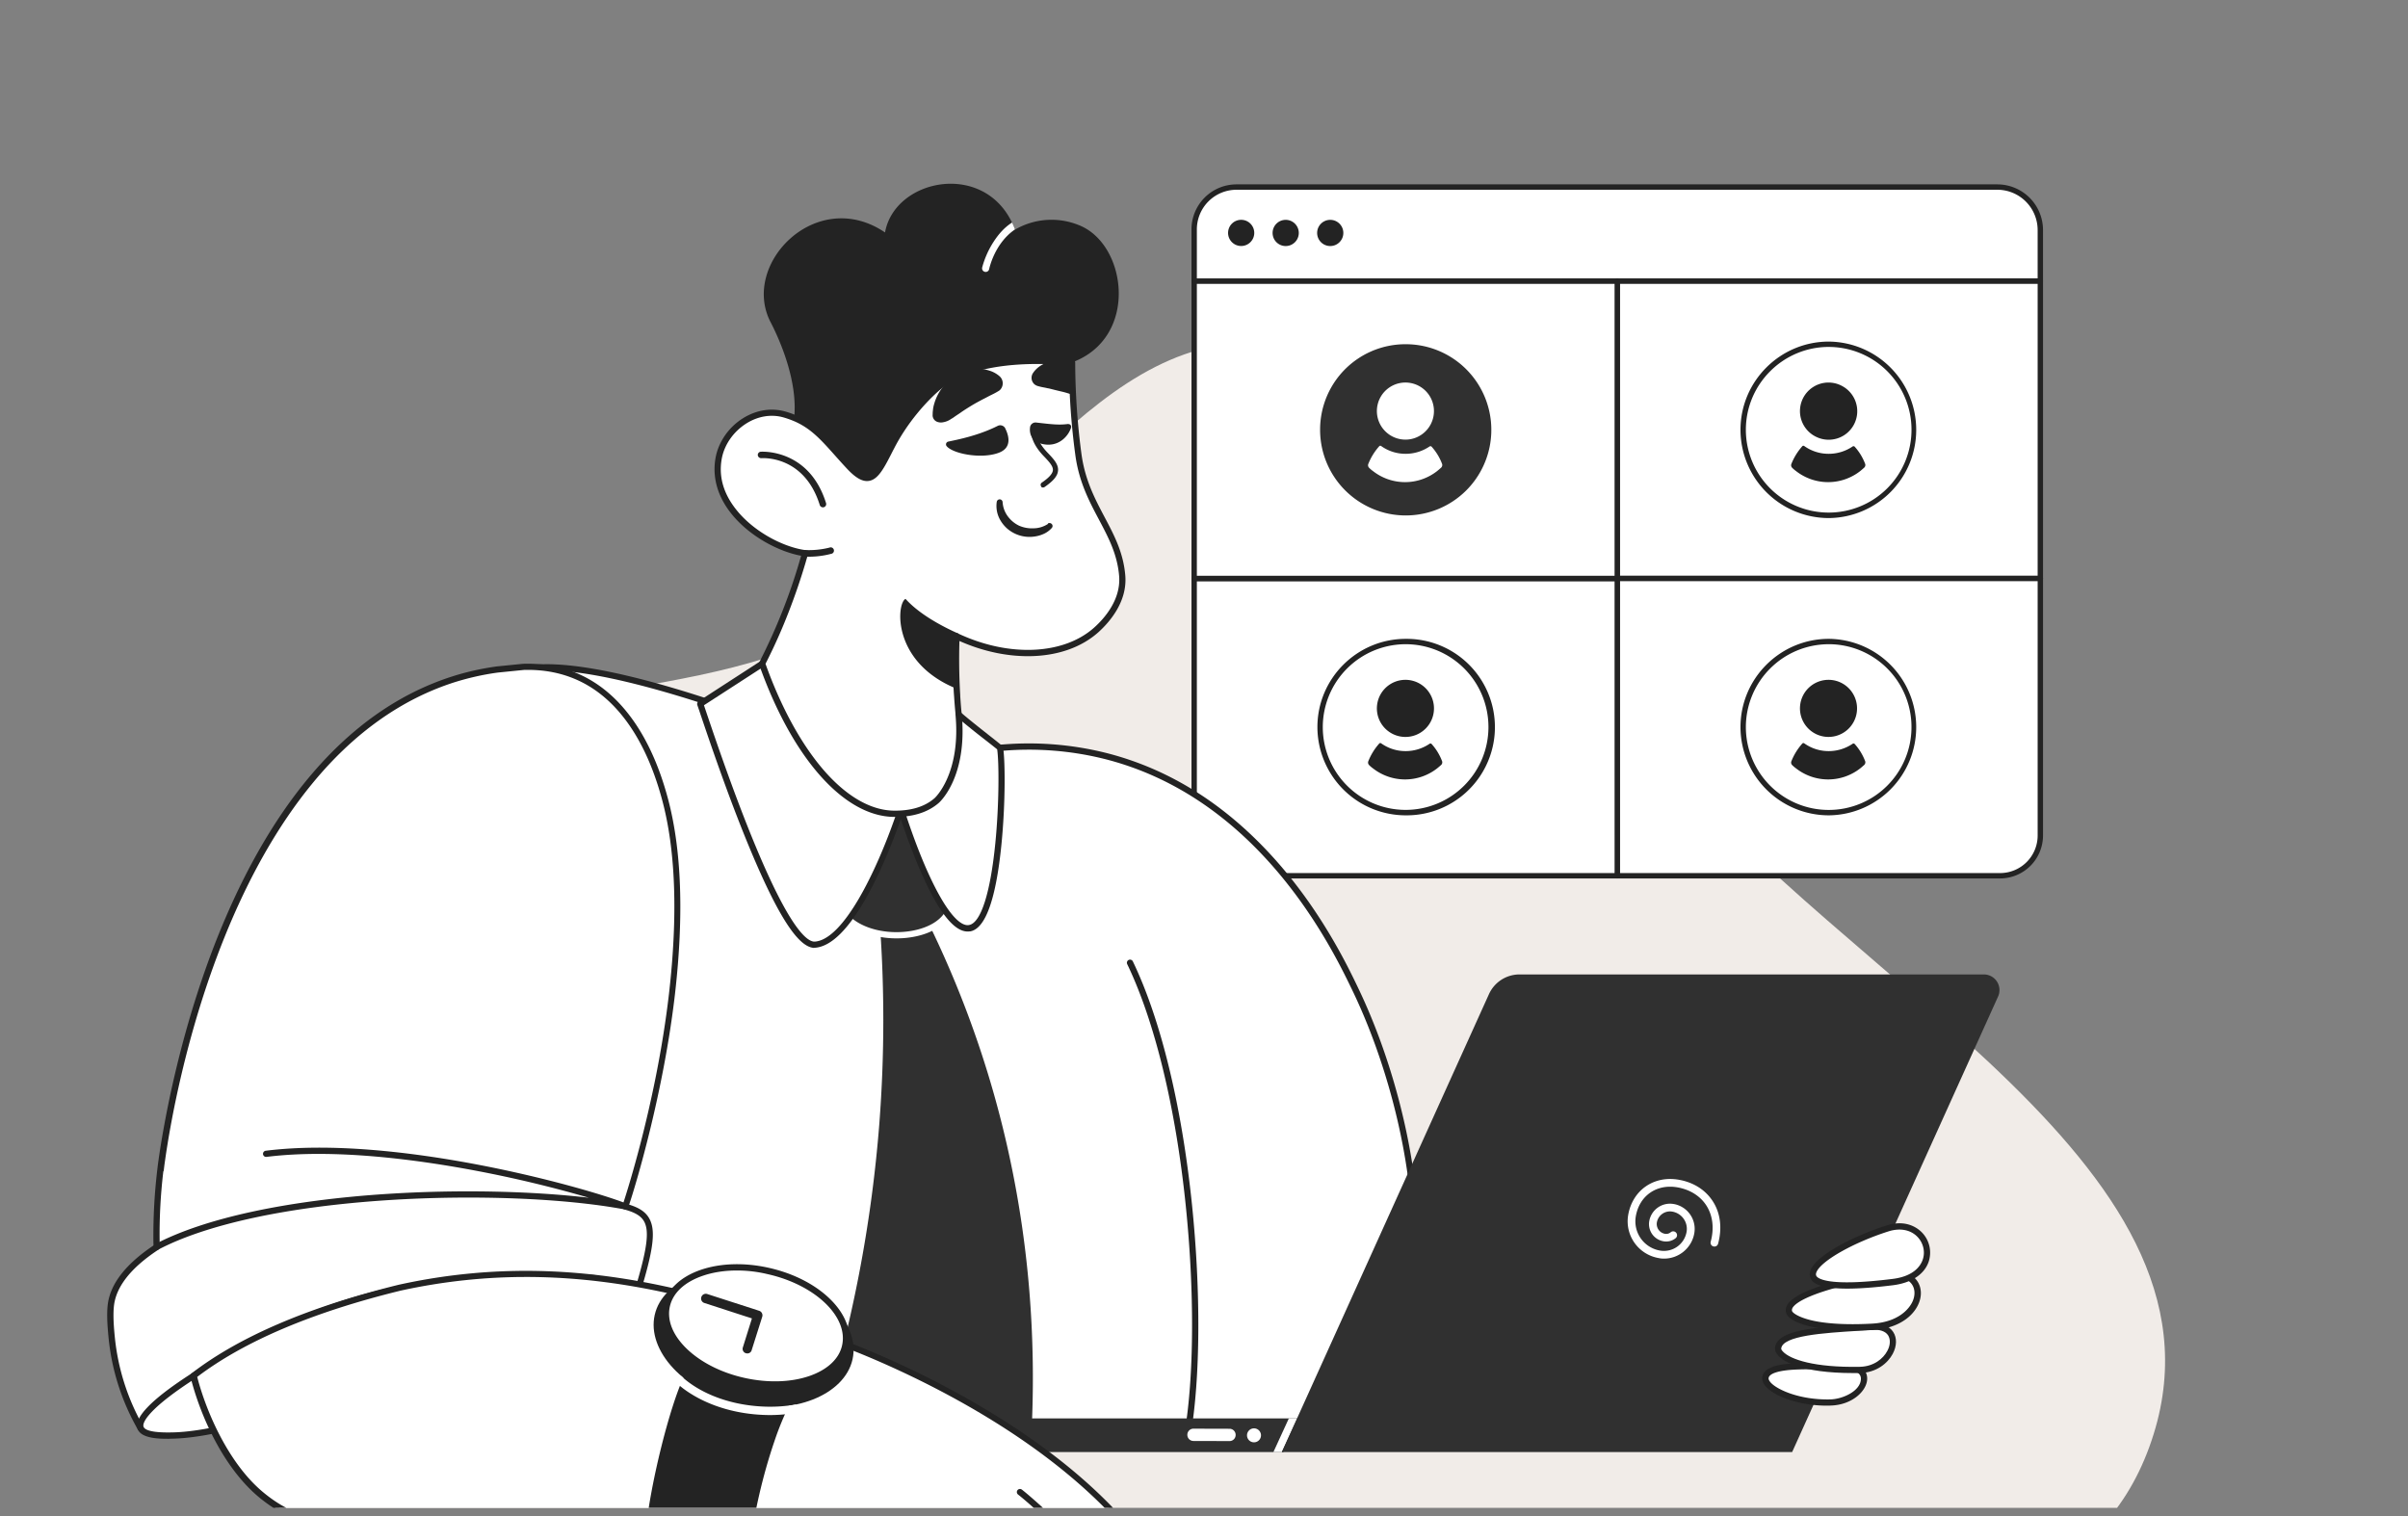 <svg width="243" height="153" fill="none" xmlns="http://www.w3.org/2000/svg"><rect width="100%" height="100%" fill="#808080" stroke="none"/><g clip-path="url(#prefix__a)"><path fill-rule="evenodd" clip-rule="evenodd" d="M129.211 34.789c19.297 2.789 26.209 25.926 38.28 41.238 18.379 23.315 59.569 42.098 49.406 69.992-10.199 27.996-54.881 12.573-83.038 22.321-21.919 7.589-38.34 32.473-61.008 27.548-23.743-5.158-40.158-28.177-47.895-51.209-6.969-20.747-3.12-44.69 9.73-62.405C45.31 67.629 67.389 72.018 83.555 63.897c16.766-8.423 27.087-31.792 45.657-29.108z" fill="#F1ECE8"/><g clip-path="url(#prefix__b)"><path d="M205.896 28.376v-5.158a4.35 4.35 0 00-1.269-3.069 4.34 4.34 0 00-3.069-1.27h-76.784a4.268 4.268 0 00-4.268 4.269v5.256l85.32-.028h.07z" fill="#fff"/><path d="M120.508 28.674l85.389-.028a.272.272 0 00.271-.271v-5.158a4.613 4.613 0 00-4.608-4.61h-76.784a4.544 4.544 0 00-4.539 4.54v5.256a.27.27 0 00.271.27zm85.118-.57l-84.847.028v-4.986a4.002 4.002 0 013.997-3.996h76.784a4.07 4.07 0 014.066 4.067v4.887z" fill="#232323"/><path d="M125.251 24.826a1.32 1.32 0 110-2.642 1.32 1.32 0 010 2.642zm4.493.004a1.321 1.321 0 110-2.643 1.321 1.321 0 010 2.643zm4.495 0a1.321 1.321 0 110-2.643 1.321 1.321 0 010 2.643z" fill="#232323"/><path d="M205.896 28.375h-42.694v30.001h42.694V28.375z" fill="#fff"/><path d="M163.204 58.65h42.694a.272.272 0 00.271-.272V28.376a.272.272 0 00-.271-.27h-42.694a.272.272 0 00-.271.27v30.002a.27.27 0 00.271.271zm42.423-.543h-42.153v-29.46h42.153v29.46z" fill="#232323"/><path d="M205.896 58.377h-42.695v30.001h38.633a4.062 4.062 0 004.062-4.062V58.377z" fill="#fff"/><path d="M163.204 88.651h38.632a4.34 4.34 0 004.333-4.334V58.38a.272.272 0 00-.271-.27h-42.694a.272.272 0 00-.271.27v30a.27.27 0 00.271.271zm42.423-30.001v25.667a3.792 3.792 0 01-3.791 3.792h-38.362V58.65h42.153z" fill="#232323"/><path d="M163.203 58.377h-42.694v25.977a4.028 4.028 0 002.483 3.718 4.02 4.02 0 001.54.306h38.671V58.377z" fill="#fff"/><path d="M124.532 88.651h38.671a.27.27 0 00.271-.27V58.378a.27.27 0 00-.271-.271h-42.695a.271.271 0 00-.27.27v25.978a4.3 4.3 0 004.294 4.295zm38.401-.542h-38.401a3.754 3.754 0 01-3.753-3.753V58.65h42.153l.001 29.46z" fill="#232323"/><path d="M163.205 28.375h-42.694v30.001h42.694V28.375z" fill="#fff"/><path d="M120.508 58.65h42.695a.27.27 0 00.271-.27V28.374a.27.27 0 00-.271-.271h-42.695a.271.271 0 00-.27.27v30.003a.27.27 0 00.27.271zm42.424-.543h-42.153v-29.46h42.153v29.46z" fill="#232323"/><path d="M175.909 43.372a8.65 8.65 0 005.327 7.989 8.636 8.636 0 009.417-1.865 8.639 8.639 0 001.882-9.416 8.646 8.646 0 00-7.977-5.342 8.612 8.612 0 00-7.994 5.324 8.623 8.623 0 00-.655 3.31z" fill="#fff"/><path d="M184.558 52.283a8.902 8.902 0 008.814-8.906 8.908 8.908 0 00-8.814-8.905c-4.917 0-8.919 3.995-8.919 8.905a8.92 8.92 0 008.919 8.906zm0-17.27a8.358 8.358 0 11-8.377 8.364c0-4.614 3.757-8.366 8.377-8.366v.003z" fill="#232323"/><path d="M180.768 46.835a.364.364 0 00.075.361c.125.127.261.243.406.347a5.255 5.255 0 006.468 0c.15-.121.285-.241.42-.361a.372.372 0 00.091-.346 5.466 5.466 0 00-1.068-1.76.162.162 0 00-.211-.015 4.29 4.29 0 01-2.406.737 4.226 4.226 0 01-2.466-.782.145.145 0 00-.112-.031.146.146 0 00-.099.06 6.035 6.035 0 00-1.098 1.79zm.888-5.64a2.875 2.875 0 001.629 2.894 2.88 2.88 0 002.648-5.113 2.88 2.88 0 00-4.277 2.218z" fill="#232323"/><path d="M133.216 43.372a8.642 8.642 0 0014.744 6.124 8.647 8.647 0 001.881-9.416 8.638 8.638 0 00-7.978-5.342 8.61 8.61 0 00-7.993 5.323 8.624 8.624 0 00-.654 3.31z" fill="#303030"/><path d="M138.074 46.835a.364.364 0 00.075.361c.125.128.261.244.406.347a5.254 5.254 0 006.467 0c.15-.121.286-.241.421-.361a.371.371 0 00.09-.346 5.466 5.466 0 00-1.067-1.76.162.162 0 00-.211-.015 4.29 4.29 0 01-2.406.737 4.228 4.228 0 01-2.467-.782.145.145 0 00-.21.03 6.014 6.014 0 00-1.098 1.79zm.887-5.64a2.883 2.883 0 003.356 3.13 2.883 2.883 0 002.111-4.075 2.88 2.88 0 00-5.467.944zm-5.745 32.182a8.648 8.648 0 005.327 7.989 8.639 8.639 0 0011.786-6.289 8.647 8.647 0 00-3.667-8.874 8.639 8.639 0 00-4.799-1.461 8.614 8.614 0 00-8.647 8.635z" fill="#fff"/><path d="M141.863 82.282a8.903 8.903 0 008.307-12.334 8.909 8.909 0 00-8.307-5.476c-4.917 0-8.918 3.995-8.918 8.905a8.922 8.922 0 002.617 6.299 8.912 8.912 0 006.301 2.606zm0-17.269a8.358 8.358 0 015.886 14.276 8.357 8.357 0 01-14.262-5.912 8.37 8.37 0 018.376-8.364z" fill="#232323"/><path d="M138.075 76.84a.364.364 0 00.075.36c.125.127.261.243.406.346a5.252 5.252 0 006.466 0c.151-.12.287-.24.422-.36a.372.372 0 00.09-.347 5.473 5.473 0 00-1.068-1.76.16.16 0 00-.21-.014c-.71.48-1.549.736-2.406.736a4.223 4.223 0 01-2.467-.782.151.151 0 00-.112-.03.141.141 0 00-.055.02.14.14 0 00-.043.04 6.019 6.019 0 00-1.098 1.79zm.887-5.645a2.877 2.877 0 001.628 2.896 2.88 2.88 0 003.839-3.838 2.88 2.88 0 00-5.467.942z" fill="#232323"/><path d="M175.909 73.375a8.648 8.648 0 005.327 7.989 8.639 8.639 0 0011.786-6.288 8.647 8.647 0 00-3.666-8.875 8.638 8.638 0 00-4.798-1.46 8.612 8.612 0 00-7.994 5.324 8.625 8.625 0 00-.655 3.31z" fill="#fff"/><path d="M184.558 82.282a8.902 8.902 0 008.814-8.906 8.908 8.908 0 00-8.814-8.905c-4.917 0-8.919 3.995-8.919 8.906a8.916 8.916 0 008.919 8.905zm0-17.27a8.353 8.353 0 017.707 5.174 8.37 8.37 0 01.468 4.828 8.353 8.353 0 01-15.143 3.004 8.362 8.362 0 01-1.409-4.641 8.372 8.372 0 018.377-8.364z" fill="#232323"/><path d="M180.768 76.84a.364.364 0 00.075.36c.126.127.262.242.406.346a5.255 5.255 0 006.468 0c.15-.12.285-.24.42-.36a.372.372 0 00.091-.346 5.487 5.487 0 00-1.068-1.761.162.162 0 00-.211-.015 4.29 4.29 0 01-2.406.737 4.22 4.22 0 01-2.466-.782.144.144 0 00-.112-.03.146.146 0 00-.099.06 6.04 6.04 0 00-1.098 1.79zm.888-5.645a2.884 2.884 0 001.627 2.896 2.884 2.884 0 003.274-.564 2.878 2.878 0 00.565-3.274 2.875 2.875 0 00-2.895-1.63 2.878 2.878 0 00-2.571 2.572z" fill="#232323"/></g><g clip-path="url(#prefix__c)"><path d="M114.02 97.151c-1.179-1.346-1.358-20.328-6.021-21.264-7.432-1.494-18.896 1.693-25.99-1.168-2.77-1.115-21.254-8.54-28.855-7.235-15.685 5.258-23.148 40.205-14.937 79.801 26.58-1.231 54.707-1.294 81.287-2.514 2.937-14.765 1.074-30.782-5.484-47.62z" fill="#fff"/><path d="M38.206 147.612a.314.314 0 01-.306-.252c-3.926-18.941-4.453-37.724-1.484-52.9 1.421-7.266 3.558-13.324 6.358-18.004 2.895-4.827 6.348-7.94 10.274-9.255.01 0 .032-.01.042-.01 6.958-1.2 22.622 4.67 29.033 7.246 3.948 1.588 9.348 1.272 14.57.967 4.157-.242 8.094-.473 11.368.18 3.4.683 4.484 9.527 5.274 15.984.305 2.472.61 5.028.926 5.385a.45.45 0 01.053.095c6.6 16.942 8.442 33.022 5.484 47.798a.314.314 0 01-.294.253c-13.296.61-27.202.946-40.644 1.262-13.443.315-27.349.641-40.633 1.262-.01-.011-.021-.011-.021-.011zm15.021-79.811c-3.768 1.272-7.105 4.29-9.916 8.97-2.769 4.617-4.874 10.601-6.284 17.805-2.937 15.029-2.422 33.622 1.431 52.395 13.211-.61 27.022-.936 40.38-1.252 13.36-.315 27.181-.641 40.392-1.251 2.863-14.577 1.021-30.446-5.485-47.168-.4-.547-.631-2.356-1.042-5.668-.684-5.553-1.821-14.85-4.768-15.439-3.19-.641-7.085-.41-11.2-.168-5.296.315-10.77.63-14.844-1.01-5.505-2.219-9.884-3.68-12.59-4.522-7.526-2.324-12.926-3.229-16.074-2.692z" fill="#232323"/><path d="M118.43 144.81c5.579 2.019 13 1.346 17.853-2.44 10.801-8.434 6.348-30.351.495-42.55-1.99-4.144-9.411-19.635-25.369-23.579-3.306-.81-6.727-1.083-10.127-.81-.211.021-.421.032-.632.053h-.01a34.6 34.6 0 00-1.284.147" fill="#fff"/><path d="M125.02 146.253c-2.285 0-4.58-.368-6.695-1.136a.307.307 0 01-.19-.399.308.308 0 01.4-.19c5.832 2.114 13.043 1.126 17.548-2.398 5.969-4.669 6.758-13.23 6.369-19.592-.442-7.278-2.674-15.712-5.969-22.57-1-2.07-3.326-6.94-7.4-11.799-5.074-6.047-11.053-9.949-17.759-11.61a31.501 31.501 0 00-10.021-.8c-.211.01-.421.032-.621.053h-.021a43.67 43.67 0 00-1.264.147.319.319 0 01-.084-.63c.421-.053.853-.106 1.295-.148h.021c.232-.021.432-.042.621-.053 3.432-.273 6.874 0 10.222.82 6.842 1.694 12.926 5.67 18.095 11.822 4.127 4.921 6.485 9.833 7.485 11.925 3.326 6.931 5.579 15.46 6.021 22.811.4 6.51-.421 15.292-6.611 20.129-3.011 2.356-7.221 3.618-11.442 3.618z" fill="#232323"/><path d="M93.767 93.3a103.315 103.315 0 015.737 14.439c4.622 14.797 5.106 28.101 4.537 37.808l-21.116-2.04a136.307 136.307 0 005.81-30.089c.537-6.972.537-13.976 0-20.96l5.032.842z" fill="#303030"/><path d="M119.82 145.117h-.052a.315.315 0 01-.253-.368c.99-5.742 1.042-14.387.137-23.148-1.021-9.896-3.126-18.53-5.906-24.314a.316.316 0 01.569-.274c2.821 5.858 4.937 14.566 5.969 24.525.905 8.803.852 17.521-.137 23.316a.345.345 0 01-.327.263z" fill="#232323"/><path d="M90.882 81.165c-1.537 3.544-3.61 7.971-5.148 11.515.421.347 2.548 1.736 5.043 1.683 2.674-.053 4.379-1.63 4.747-1.977-.505-.883-1-1.798-1.484-2.755-1.326-2.62-2.295-6.09-3.158-8.466z" fill="#303030"/><path d="M90.47 94.699c-2.147 0-4.2-.715-5.315-1.946a.314.314 0 01.02-.441.315.315 0 01.443.02c1.274 1.378 3.884 2.04 6.369 1.61 1.8-.316 3.095-1.136 3.568-2.261a.318.318 0 01.41-.169.318.318 0 01.17.41c-.559 1.326-2.032 2.293-4.043 2.64a9.28 9.28 0 01-1.621.137z" fill="#fff"/><path d="M82.248 95.334c3.506-.253 7.085-8.971 8.537-13.22-2.463-2.209-6.8-5.858-10.126-10.653A31.688 31.688 0 0076.9 67l-6.232 4.039c1.579 4.69 8.137 24.546 11.58 24.293z" fill="#fff"/><path d="M82.188 95.656c-1.59 0-3.653-3.155-6.475-9.917-2.21-5.29-4.2-11.2-5.158-14.05l-.189-.547a.335.335 0 01.126-.369l6.232-4.038a.304.304 0 01.39.042 31.56 31.56 0 013.79 4.501c2.978 4.28 6.778 7.656 9.284 9.896.284.253.547.484.79.705.094.084.126.22.084.337-.485 1.409-1.78 5.006-3.527 8.16-1.863 3.376-3.653 5.154-5.295 5.27-1.642.115-.031.01-.052.01zM71.04 71.173l.105.316c.958 2.84 2.947 8.739 5.148 14.008 3.505 8.403 5.22 9.58 5.937 9.528 2.863-.2 6.179-6.983 8.19-12.81-.2-.178-.411-.368-.632-.567-2.537-2.25-6.369-5.658-9.39-10.002a31.74 31.74 0 00-3.537-4.238l-5.821 3.765z" fill="#232323"/><path d="M67.101 80.585c-1.179-4.344-4.558-13.588-14.274-13.304l-2.621.263a25.1 25.1 0 00-4.484 1.01C22.1 76.125 16.752 113.996 16.31 117.13a55.712 55.712 0 00-.516 8.087c0 .211.01.421.01.631l-.136.095c-2.495 1.672-4.169 3.565-4.464 5.627-.168 1.135-.01 2.692.074 3.47a23.112 23.112 0 002.905 9.055 186.023 186.023 0 016.411-3.902c.41.368.853.705 1.316.999 8.695 5.458 35.37 1.788 42.633-11.579 1.685-5.7 1.4-7.098-1.442-7.877.042-.115 3.4-10.106 4.716-21.464.748-6.573.885-13.725-.716-19.688z" fill="#fff"/><path d="M14.184 144.424c-.021 0-.053 0-.074-.011a.32.32 0 01-.2-.147 23.245 23.245 0 01-2.947-9.181c-.074-.779-.243-2.388-.074-3.544.295-2.041 1.842-3.997 4.6-5.848 0-.157-.01-.305-.01-.462a56.516 56.516 0 01.378-7.057v-.011s0-.031.01-.073c.022-.169.064-.568.127-.989.969-6.878 6.969-41.572 29.623-48.829 1.473-.473 3-.81 4.537-1.02l2.631-.263h.021c4.316-.126 7.874 1.567 10.59 5.037 1.716 2.188 3.063 5.049 3.99 8.498 1.4 5.174 1.642 11.842.726 19.824-1.137 9.833-3.926 19.172-4.621 21.223 1.053.326 1.674.757 2.031 1.398.632 1.136.453 2.903-.694 6.773-.01.021-.01.042-.021.063-1.621 2.977-4.243 5.616-7.811 7.846-3.148 1.966-7.032 3.586-11.243 4.69-9.421 2.461-19.295 2.114-24.022-.841a8.943 8.943 0 01-1.19-.883 207.663 207.663 0 00-6.2 3.786c-.041 0-.094.021-.157.021zm2.295-26.177a53.275 53.275 0 00-.369 6.973c0 .21.01.421.01.621 0 .105-.052.21-.136.273l-.137.095c-2.6 1.735-4.053 3.565-4.327 5.416-.157 1.083 0 2.639.074 3.386a22.726 22.726 0 002.706 8.655 205.63 205.63 0 016.136-3.733.301.301 0 01.369.042c.39.358.821.684 1.274.968 2.2 1.388 5.758 2.219 10.01 2.366 4.253.137 9.054-.421 13.517-1.588 4.148-1.083 7.98-2.682 11.074-4.617 3.463-2.167 6.01-4.712 7.58-7.583 1.063-3.617 1.262-5.311.736-6.257-.305-.547-.895-.904-1.968-1.199a.333.333 0 01-.2-.158.302.302 0 01-.01-.252c.03-.084 3.378-9.991 4.694-21.391.905-7.898.674-14.492-.705-19.582-.906-3.366-2.21-6.153-3.874-8.277-2.58-3.302-5.969-4.911-10.064-4.796l-2.61.263c-1.495.2-2.98.537-4.422.989-5.347 1.714-10.179 5.153-14.347 10.243-3.39 4.133-6.37 9.35-8.853 15.523-3.906 9.717-5.495 19.004-5.99 22.548-.063.42-.105.81-.126.978-.032.042-.032.073-.043.094z" fill="#232323"/><path d="M97.892 93.66c3.179-.663 3.464-15.933 3.032-18.195-.99-.81-2.884-2.24-4.179-3.365-1.874 3.145-5.537 9.78-5.684 10.023.61 1.861 4.042 12.125 6.831 11.536z" fill="#fff"/><path d="M97.65 94.008c-1.275 0-2.685-1.662-4.285-5.058-1.169-2.493-2.137-5.28-2.61-6.72a.295.295 0 01.03-.264c.032-.052.253-.452.559-.999 1.094-1.966 3.673-6.573 5.126-9.013a.294.294 0 01.221-.147c.095-.01.19.01.253.074.81.704 1.842 1.514 2.758 2.24.537.42 1.042.82 1.41 1.125a.311.311 0 01.106.19c.221 1.146.263 5.531-.158 9.78-.548 5.5-1.6 8.456-3.116 8.771-.095.01-.19.021-.295.021zm-6.254-11.852c2.263 6.878 4.695 11.21 6.253 11.21.053 0 .116-.01.168-.02 1.169-.242 2.127-3.24 2.622-8.225.4-4.006.379-8.255.189-9.496-.358-.295-.82-.652-1.316-1.041a82.945 82.945 0 01-2.495-2.009c-1.473 2.503-3.873 6.804-4.926 8.676-.242.474-.4.757-.495.905z" fill="#232323"/><path d="M14.184 144.106c-.758-2.019 8.874-7.824 15.737-10.759 5.758-2.471 15.843-5.605 30.328-4.322-5.885 2.892-32.423 15.786-43.013 15.859-.905.011-2.758.021-3.052-.778z" fill="#fff"/><path d="M16.931 145.201c-1.073 0-2.705-.074-3.042-.989-.41-1.094 1.316-2.913 5.137-5.406 3.127-2.04 7.253-4.248 10.77-5.752 9.042-3.881 19.295-5.343 30.485-4.344a.325.325 0 01.284.253.317.317 0 01-.169.336c-9.674 4.754-33.243 15.817-43.16 15.891-.094.011-.2.011-.305.011zm36.655-16.165c-8.517 0-16.412 1.536-23.538 4.596-3.495 1.494-7.58 3.681-10.674 5.7-1.642 1.073-2.948 2.061-3.79 2.882-1.168 1.136-1.158 1.619-1.095 1.777.221.589 2.127.579 2.748.568 4.453-.032 12.242-2.335 23.159-6.846 5.705-2.356 12.147-5.28 18.695-8.477a82.103 82.103 0 00-5.505-.2z" fill="#232323"/><path d="M89.376 143.142h41.686l-1.547 3.396H89.376a1.693 1.693 0 01-1.694-1.693c0-.936.758-1.703 1.694-1.703z" fill="#303030"/><path d="M130.063 143.142l-1.558 3.396h.853l1.558-3.396h-.853z" fill="#fff"/><path d="M129.356 146.537h51.497l20.78-45.968a1.577 1.577 0 00-1.442-2.23h-46.844a3.385 3.385 0 00-3.095 1.999l-20.896 46.199z" fill="#303030"/><path d="M126.546 145.557a.705.705 0 100-1.41.705.705 0 000 1.41zm-2.474-.126a.614.614 0 00.621-.62.615.615 0 00-.621-.621l-3.631-.01a.615.615 0 00-.622.62c0 .347.274.621.622.621l3.631.01zm43.855-18.414c1.505 0 2.8-1.084 3.052-2.567a2.549 2.549 0 00-2.084-2.944h-.01a2.124 2.124 0 00-2.453 1.724 1.76 1.76 0 001.452 2.041c.432.073.874-.042 1.211-.316a.386.386 0 00.053-.547.387.387 0 00-.548-.052.715.715 0 01-.579.158 1.005 1.005 0 01-.821-1.147 1.345 1.345 0 011.548-1.094 1.765 1.765 0 011.452 2.041 2.321 2.321 0 01-2.673 1.893 2.992 2.992 0 01-2.453-3.45c.358-2.082 2.084-3.291 4.189-2.934 1.274.221 2.316.873 2.937 1.841.643 1.009.8 2.303.432 3.649-.053.21.063.42.274.473a.382.382 0 00.473-.273c.422-1.557.243-3.082-.526-4.27-.737-1.157-1.968-1.935-3.463-2.188-2.516-.431-4.653 1.073-5.085 3.566a3.766 3.766 0 003.085 4.343c.189.042.358.053.537.053zM19.531 138.848c.916 3.691 3.19 8.929 6.695 11.915 5.453 4.628 11.085 3.176 25.517 3.755 16.327.652 25.127.999 34.865 5.731 6.305 3.061 12.042 7.488 13.105 6.3.674-.757-.936-3.323-2.484-5.479-.042-.063-.084-.127-.126-.179 1.01.852 1.947 1.619 2.8 2.293 3.916 3.102 6.2 4.364 6.832 3.796.663-.589-.432-3.134-3.285-7.635l-.052-.084c.726.599 1.421 1.157 2.074 1.682 5.41 4.333 8.452 6.174 9.126 5.543.674-.631-1.01-3.734-5.032-9.276l.127.084c.579.4 1.189.81 1.8 1.199 2.821 1.83 5.674 3.429 6.295 2.755.61-.652-1.137-3.186-1.769-4.112-9.684-14.039-31.106-21.59-31.106-21.59-13.17-4.649-27.149-9.392-44.56-5.585-9.895 2.419-16.548 5.595-20.822 8.887z" fill="#fff"/><path d="M106.325 167.426c-.463 0-1.095-.232-1.926-.694-1.148-.642-2.727-1.746-4.695-3.303-.337-.262-.684-.546-1.053-.841 1.453 2.24 1.853 3.555 1.295 4.175-.842.936-3.137-.399-6.937-2.629-1.98-1.157-4.222-2.471-6.548-3.607-9.684-4.701-18.59-5.059-34.738-5.7-3.527-.137-6.495-.158-9.127-.179-7.98-.053-12.369-.084-16.58-3.649-3.547-3.019-5.842-8.214-6.8-12.073a.299.299 0 01.116-.326c4.81-3.713 11.853-6.721 20.927-8.95 7.864-1.725 15.717-1.851 24.001-.389 7.59 1.335 14.885 3.912 20.738 5.973.052.021 5.453 1.935 11.969 5.553 3.831 2.124 7.284 4.406 10.284 6.794 3.748 2.987 6.78 6.142 9.011 9.36 1.79 2.597 2.295 3.901 1.748 4.501-.474.515-1.642.589-6.706-2.703-.158-.095-.305-.2-.474-.305 4.453 6.31 4.527 7.73 3.969 8.266-.6.568-2.2.358-9.537-5.521l-.621-.494c.937 1.556 1.621 2.829 2.042 3.807.632 1.461.705 2.303.242 2.713-.137.147-.337.221-.6.221zm-9.221-6.847c.073 0 .147.021.2.074a112.9 112.9 0 002.8 2.293c5.4 4.269 6.305 3.922 6.432 3.807.136-.116.589-1.02-3.337-7.236l-.053-.084a.321.321 0 01.053-.41.32.32 0 01.41-.011c.726.6 1.421 1.157 2.074 1.683 2.684 2.146 4.811 3.702 6.305 4.606 2.053 1.241 2.39.957 2.401.947.01-.011.315-.337-.811-2.419-.832-1.525-2.263-3.691-4.253-6.447-.095-.126-.074-.294.032-.41a.332.332 0 01.41-.042l.127.084c.663.452 1.252.842 1.789 1.199 5.148 3.345 5.832 2.871 5.895 2.798.011-.011.232-.274-.463-1.588-.432-.81-1.021-1.662-1.337-2.125-2.747-3.975-8.274-9.97-19.085-15.964-6.474-3.586-11.822-5.49-11.874-5.511-12.537-4.417-26.759-9.433-44.391-5.574-8.885 2.177-15.79 5.111-20.527 8.708.926 3.586 3.168 8.676 6.547 11.547 4.032 3.418 8.095 3.45 16.18 3.502 2.632.022 5.61.032 9.148.179 16.242.652 25.19.999 34.99 5.763 2.348 1.136 4.6 2.461 6.59 3.629 1.674.978 3.127 1.83 4.242 2.345 1.442.662 1.811.505 1.895.4.148-.169.421-1.031-2.505-5.08a2.774 2.774 0 00-.126-.179.321.321 0 01.042-.42c.042-.043.115-.064.2-.064z" fill="#232323"/><path d="M178.147 139.049c-.126 1.031 2.843 2.588 6.569 2.493 3.295-.084 4.748-3.502 1.748-3.576-3.601-.094-8.127-.42-8.317 1.083z" fill="#fff"/><path d="M184.391 141.857a12.51 12.51 0 01-3.705-.547c-1.106-.347-2.011-.852-2.474-1.367-.284-.315-.411-.631-.379-.936.2-1.63 3.705-1.514 7.421-1.399l1.221.032c.937.021 1.948.421 1.948 1.483 0 1.241-1.516 2.671-3.695 2.724-.116.01-.221.01-.337.01zm-1.874-3.67c-.705 0-1.379.021-1.968.073-1.306.127-2.032.411-2.074.831-.011.105.063.263.211.431.684.758 3.01 1.778 6.031 1.704 1.253-.031 3.074-.862 3.074-2.093 0-.515-.484-.831-1.326-.852l-1.221-.031a80.598 80.598 0 00-2.727-.063z" fill="#232323"/><path d="M179.434 136.076c-.053.652 1.789 2.282 8.232 2.166 3.547-.063 4.779-4.596 1.242-4.354-4.253.305-9.337.4-9.474 2.188z" fill="#fff"/><path d="M187.032 138.568c-5.327 0-7.064-1.21-7.569-1.746-.305-.326-.358-.6-.348-.768.148-1.861 4.116-2.114 8.317-2.377l1.442-.094c1.01-.074 1.789.231 2.179.841.389.599.368 1.42-.053 2.208-.484.915-1.621 1.904-3.337 1.936h-.631zm-7.285-2.461c0 .031.021.136.179.294.747.799 3.179 1.62 7.737 1.536 1.442-.022 2.39-.842 2.79-1.599.316-.578.337-1.167.084-1.578-.274-.41-.821-.61-1.611-.546l-1.452.094c-3.39.211-7.622.473-7.727 1.799z" fill="#232323"/><path d="M180.557 132.445c.2.505 2.105 1.777 8.347 1.451 5.464-.283 6.032-5.689 1.927-5.289-4.243.42-10.938 2.166-10.274 3.838z" fill="#fff"/><path d="M186.98 134.264c-1.853 0-3.39-.157-4.59-.473-1.148-.305-1.937-.757-2.116-1.22-.084-.21-.126-.526.105-.904.569-.936 2.611-1.683 4.222-2.156a35.504 35.504 0 016.21-1.199c1.2-.116 2.148.221 2.664.967.463.673.494 1.588.063 2.451-.716 1.451-2.442 2.387-4.611 2.503-.684.01-1.337.031-1.947.031zm-6.127-1.935c.042.116.453.516 1.695.852 1.052.284 3.01.578 6.337.4 2.874-.148 3.842-1.683 4.074-2.146.326-.652.316-1.335-.021-1.819-.379-.547-1.116-.789-2.085-.694-3.979.389-9.189 1.809-9.958 3.06-.084.168-.074.274-.042.347z" fill="#232323"/><path d="M183.011 128.911c.379.726 2.495 1.157 8.011.473 5.516-.683 3.716-6.762-.515-5.426-4.064 1.283-8.169 3.66-7.496 4.953z" fill="#fff"/><path d="M186.421 130.046c-2.105 0-3.337-.326-3.684-.978-.095-.19-.179-.495-.011-.915.632-1.536 4.432-3.46 7.685-4.491 1.968-.621 3.126.294 3.537.715a2.916 2.916 0 01.673 2.976c-.442 1.262-1.747 2.114-3.558 2.346-1.852.231-3.4.347-4.642.347zm-3.126-1.283c.105.199.968 1.146 7.684.305 2.158-.263 2.832-1.326 3.042-1.925.285-.789.074-1.704-.526-2.324-.695-.715-1.747-.915-2.895-.558-3.547 1.126-6.821 2.977-7.295 4.123-.084.21-.042.315-.01.379zM77.764 32.513c1.032 1.999 2.748 6.037 2.38 9.655-.032.294-.075.578-.127.862 3.316 1.283 9.79 8.845 9.79 8.845s.115-.126.337-.347c.652-.652 2.168-2.188 4.105-4.039.653-.63 1.358-1.283 2.095-1.966.537-.505 1.105-1.01 1.663-1.515 2.126-1.903 4.379-3.807 6.379-5.237 1.421-1.02 2.716-1.798 3.737-2.177.011 0 .021-.01.032-.01l.031-.011c6.737-2.482 5.569-11.842.769-13.819a7.325 7.325 0 00-6.527.42c-2.632-7.077-12.127-5.279-13.116.285-6.906-4.68-14.6 3.176-11.548 9.055z" fill="#232323"/><path d="M81.249 55.834a52.454 52.454 0 00-.221.757A61.548 61.548 0 0179.3 61.65a59.568 59.568 0 01-2.4 5.31c3.126 8.856 8.18 15.05 13.243 15.155.642.01 2.79.053 4.39-1.346 0 0 2.8-2.45 2.2-8.708 0 0 0-.042-.011-.084-.021-.22-.084-.852-.137-1.683a5.32 5.32 0 01-.021-.42 56.566 56.566 0 01-.042-5.648v-.031c5.053 2.387 10.769 2.334 14.106-.642.515-.463 2.852-2.597 2.621-5.458-.369-4.564-3.737-6.962-4.432-12.315a74.368 74.368 0 01-.547-5.953 66.493 66.493 0 01-.085-3.25l-.063-.01a34.59 34.59 0 00-1.958-.147c-2.568-.116-5.558.032-8.095.841-.631.2-1.242.453-1.831.758a8.51 8.51 0 00-1.558 1.03c-1.474 1.241-3.453 3.502-4.748 6.068-1.453 2.903-2.095 4.25-4.305 1.851-2.095-2.271-3.211-3.902-5.474-4.827a10.559 10.559 0 00-.969-.337c-3.031-.862-6.126 1.526-6.653 4.439-.926 5.163 4.937 9.097 8.717 9.59z" fill="#fff"/><path d="M90.356 82.44h-.21c-5.043-.105-10.222-5.994-13.538-15.365a.305.305 0 01.021-.252 57.86 57.86 0 002.38-5.28 56.679 56.679 0 001.715-5.037c.042-.137.084-.284.116-.42-2.316-.421-5.453-2.072-7.274-4.554-1.221-1.662-1.684-3.502-1.358-5.311.284-1.61 1.326-3.113 2.779-4.018 1.337-.83 2.853-1.072 4.263-.673.337.095.674.21 1 .347 1.906.779 3.043 2.062 4.495 3.692.348.389.695.788 1.095 1.21.758.809 1.316 1.177 1.737 1.124.642-.094 1.21-1.23 2.01-2.808l.053-.094c1.369-2.692 3.39-4.954 4.832-6.173a8.582 8.582 0 011.61-1.073c.6-.305 1.232-.568 1.885-.779 2.789-.883 6-.956 8.2-.851.653.031 1.316.073 1.979.147l.074.01a.319.319 0 01.284.316c0 1.073.032 2.166.084 3.229.095 1.977.274 3.964.537 5.92.348 2.661 1.358 4.575 2.337 6.426.979 1.851 1.905 3.597 2.095 5.91.221 2.661-1.611 4.723-2.716 5.722-1.663 1.482-3.948 2.313-6.611 2.408-2.421.084-4.968-.442-7.41-1.525a60.73 60.73 0 00.063 5.174c.01.137.02.274.02.421.053.81.106 1.43.137 1.672.011.042.011.084.011.105.6 6.331-2.19 8.855-2.305 8.96-1.074.937-2.548 1.42-4.39 1.42zM77.25 66.991c1.548 4.333 3.548 8.003 5.79 10.633 2.305 2.692 4.768 4.133 7.105 4.185 1.78.032 3.18-.389 4.18-1.272.02-.021 2.663-2.44 2.094-8.445v-.084c-.02-.232-.084-.873-.136-1.694l-.032-.42a56.846 56.846 0 01-.042-5.68.277.277 0 01.137-.273.31.31 0 01.316-.02c5.126 2.418 10.653 2.187 13.758-.59 1.021-.915 2.705-2.808 2.516-5.195-.179-2.187-1.074-3.88-2.021-5.668-1.011-1.904-2.053-3.87-2.411-6.636a70.1 70.1 0 01-.547-5.974 70.398 70.398 0 01-.085-2.976 32.327 32.327 0 00-1.726-.116c-2.147-.094-5.284-.031-7.99.831-.61.19-1.21.442-1.779.736a8 8 0 00-1.495.989c-1.39 1.178-3.347 3.355-4.673 5.973l-.053.095c-.916 1.809-1.516 3.008-2.484 3.144-.653.095-1.358-.315-2.285-1.325-.4-.43-.758-.83-1.105-1.22-1.453-1.63-2.495-2.808-4.263-3.533a9.876 9.876 0 00-.937-.326c-1.242-.358-2.58-.137-3.758.6-1.305.82-2.242 2.155-2.495 3.596-.295 1.661.116 3.281 1.253 4.827 1.81 2.471 4.99 4.07 7.2 4.364a.311.311 0 01.263.39 1.21 1.21 0 01-.032.115l-.052.18c-.042.157-.095.315-.137.472a62.858 62.858 0 01-1.737 5.09 55.296 55.296 0 01-2.337 5.227z" fill="#232323"/><path d="M94.114 41.906l.01-.316.032-.284c.021-.189.063-.368.116-.547a4.942 4.942 0 012.01-2.755 4.99 4.99 0 011.106-.557c.4-.137.821-.21 1.242-.221.41-.01.821.052 1.21.179.39.115.748.315 1.043.578.379.347.41.936.073 1.325a.76.76 0 01-.231.179l-.158.094c-.295.169-.558.284-.779.4-.221.116-.432.231-.61.316-.369.2-.695.368-1.043.578-.347.21-.726.442-1.137.726l-.652.441a2.586 2.586 0 01-.358.232c-.274.2-.59.315-.927.357a1.065 1.065 0 01-.515-.073.714.714 0 01-.421-.526c-.01-.021-.01-.074-.01-.126zm1.58 2.66c.883-.189 3.01-.589 4.989-1.588a.573.573 0 01.758.242v.01c.358.716.737 1.978-.706 2.483-1.758.63-4.59.073-5.21-.694a.28.28 0 01.042-.39l.01-.01a.234.234 0 01.116-.053zm12.073-1.777c-.895.116-1.558.042-3.189-.147a.558.558 0 00-.632.473v.01c-.105.79.295 1.6 1.569 1.736 1.431.158 2.315-.904 2.568-1.693a.278.278 0 00-.179-.358c-.053-.01-.095-.02-.137-.02zM80.945 56.156a8.873 8.873 0 002.927-.263.33.33 0 00.284-.368.331.331 0 00-.369-.284.195.195 0 00-.073.021 8.534 8.534 0 01-2.58.242c-.063.21-.115.431-.189.652zm23.433-17.384a.993.993 0 00.358.19l.157.041c.295.084.548.105.769.168.231.032.432.095.61.137.369.095.695.168 1.043.252.294.074.61.18.947.284a66.498 66.498 0 01-.084-3.25l-.063-.01.031-.01.032-.01a4.942 4.942 0 00-1.042-.2 4.315 4.315 0 00-.979.073l-.148.032a3.466 3.466 0 00-1.01.441c-.306.2-.569.453-.769.758a.876.876 0 00.148 1.104zm-7.632 30.814a56.545 56.545 0 01-.042-5.648c-1.516-.673-3.874-1.893-5.327-3.502-.937.505-1.379 6.552 5.369 9.15zm9.021-16.722a2.686 2.686 0 01-1.442.452 3.288 3.288 0 01-1.484-.263 3.066 3.066 0 01-1.148-.957 2.677 2.677 0 01-.515-1.42v-.01a.302.302 0 00-.316-.273.303.303 0 00-.274.242 2.835 2.835 0 00.39 1.914c.168.284.389.547.631.767a3.44 3.44 0 002.779.831 3.36 3.36 0 00.948-.273c.305-.137.589-.347.81-.6a.287.287 0 00-.031-.41l-.011-.01a.316.316 0 00-.368-.021l.031.031zm-22.79-1.672a.325.325 0 00.39-.252v-.01a.307.307 0 00-.011-.17c-1.727-5.51-6.527-5.173-6.58-5.173a.328.328 0 00-.305.347.345.345 0 00.358.305c.169-.01 4.327-.284 5.895 4.722a.33.33 0 00.253.231z" fill="#232323"/><path d="M105.198 49.194c.074.011.148 0 .211-.042.884-.61 1.305-1.104 1.358-1.63.074-.662-.463-1.22-1.074-1.861-1.368-1.44-1.105-2.419-1.105-2.43a.26.26 0 00-.169-.325c-.136-.043-.284.02-.326.157-.021.053-.4 1.262 1.221 2.955.611.631.969 1.052.937 1.441-.032.347-.4.757-1.126 1.252a.265.265 0 00-.063.368c.021.073.073.115.136.115z" fill="#232323"/><path d="M100.239 24.445a9.096 9.096 0 00-1.126 2.556v.01a.357.357 0 00.273.42c.032.011.053.011.085.011a.35.35 0 00.347-.284c.01-.031.526-2.587 2.611-4.006-.095-.242-.19-.474-.295-.695-.727.463-1.337 1.115-1.895 1.988z" fill="#fff"/><path d="M65.103 155.179c3.916.284 7.347.673 10.558 1.315.326-3.46 1.347-7.709 2.474-11.001.41-1.241.905-2.45 1.473-3.618.032-.063.063-.126.095-.178.01-.032.021-.074.032-.106.19-.631.379-1.251.579-1.872.02-.063.042-.136.063-.199a76.37 76.37 0 011.705-4.67l-2.137-.873h-.01l-.527-.21-.59-.242-2.2-.894-4.031-1.64-.695-.284c-.02.063-.052.126-.073.189-.043.094-.074.189-.116.284l-.442 1.136c-.021.063-.053.126-.074.189-.032.084-.063.168-.095.242a1.243 1.243 0 00-.052.147 91.551 91.551 0 00-1.369 3.944l-.053.168c-.178.568-.357 1.146-.526 1.714-.01.053-.031.105-.042.158l-.084.168c-.663 1.399-1.505 4.06-2.232 6.973-.79 3.176-1.453 6.657-1.631 9.16z" fill="#232323"/><path d="M66.07 132.697c-.81 3.586 2.917 7.719 8.433 8.96 5.516 1.241 10.716-.873 11.526-4.459.81-3.586-3-7.509-8.505-8.75-5.506-1.241-10.643.663-11.453 4.249z" fill="#232323"/><path d="M76.703 142.774c.337.021.673.032 1 .032.726 0 1.442-.053 2.147-.148.169-.305.337-.62.506-.925a15.2 15.2 0 01-3.611.2c-3.306-.2-6.19-1.378-8.011-3.071-.137.263-.263.515-.4.768.179.157.379.315.579.473 2.053 1.546 4.81 2.492 7.79 2.671zm8.597-6.939c.692-3.06-2.78-6.449-7.754-7.571-4.973-1.122-9.566.449-10.257 3.509-.692 3.06 2.78 6.449 7.754 7.571 4.974 1.122 9.566-.449 10.257-3.509z" fill="#fff"/><path d="M78.218 140.027c-1.052 0-2.147-.126-3.242-.368-2.463-.558-4.642-1.672-6.147-3.145-1.548-1.514-2.2-3.218-1.843-4.806l.306.074-.306-.074c.358-1.588 1.685-2.85 3.727-3.555 1.99-.683 4.442-.757 6.905-.199 2.464.557 4.643 1.672 6.148 3.144 1.547 1.515 2.2 3.218 1.842 4.806-.358 1.588-1.684 2.85-3.726 3.555-1.106.379-2.358.568-3.664.568zm-3.852-11.81c-1.243 0-2.411.178-3.453.536-1.832.631-3.01 1.725-3.316 3.102-.305 1.367.284 2.871 1.663 4.218 1.421 1.388 3.495 2.45 5.843 2.976 2.347.526 4.673.462 6.558-.179 1.831-.631 3.01-1.725 3.316-3.092.652-2.892-2.716-6.121-7.517-7.193a13.125 13.125 0 00-3.094-.368z" fill="#232323"/><path d="M75.417 136.587c-.042 0-.094-.011-.147-.021a.46.46 0 01-.305-.589l.915-2.924-4.8-1.557a.47.47 0 01-.305-.599.472.472 0 01.6-.305l5.242 1.693a.482.482 0 01.306.589l-1.064 3.365a.448.448 0 01-.442.348zm-59.613-10.423a.332.332 0 01-.284-.168.322.322 0 01.127-.431c4.968-2.619 13.295-4.428 23.464-5.08 7.084-.452 14.505-.294 20.316.39a121.898 121.898 0 00-11.327-2.714c-5.873-1.115-14.316-2.271-21.211-1.409a.316.316 0 01-.347-.273.316.316 0 01.273-.347c13.106-1.641 32.16 3.67 36.38 5.321a.322.322 0 01.19.379.307.307 0 01-.358.22c-6.063-1.135-15.21-1.493-23.864-.936-10.084.652-18.327 2.43-23.211 5.006a.239.239 0 01-.148.042zm81.288 35.032a.313.313 0 01-.253-.127c-1.59-2.082-4.769-4.932-4.8-4.963a.315.315 0 01-.021-.442.315.315 0 01.442-.021c.137.116 3.253 2.913 4.884 5.048a.309.309 0 01-.063.442.295.295 0 01-.19.063zm6.358-1.546a.313.313 0 01-.263-.148c-1.558-2.387-5.158-5.363-5.758-5.805a.317.317 0 01-.064-.441.318.318 0 01.443-.064c.61.463 4.305 3.503 5.905 5.974.095.147.053.336-.095.442a.311.311 0 01-.168.042zm6.116-2.135a.33.33 0 01-.263-.137c-1.411-2.051-5.432-5.679-6.569-6.552a.316.316 0 01-.053-.442.318.318 0 01.443-.052c1.052.81 5.189 4.48 6.695 6.699a.321.321 0 01-.085.442.29.29 0 01-.168.042z" fill="#232323"/></g></g><defs><clipPath id="prefix__a"><path fill="#fff" transform="translate(.639 -29.257)" d="M0 0h241.525v181.424H0z"/></clipPath><clipPath id="prefix__b"><path fill="#fff" transform="matrix(-1 0 0 1 206.17 18.61)" d="M0 0h85.93v70.042H0z"/></clipPath><clipPath id="prefix__c"><path fill="#fff" transform="translate(10.815 18.54)" d="M0 0h190.955v148.885H0z"/></clipPath></defs></svg>